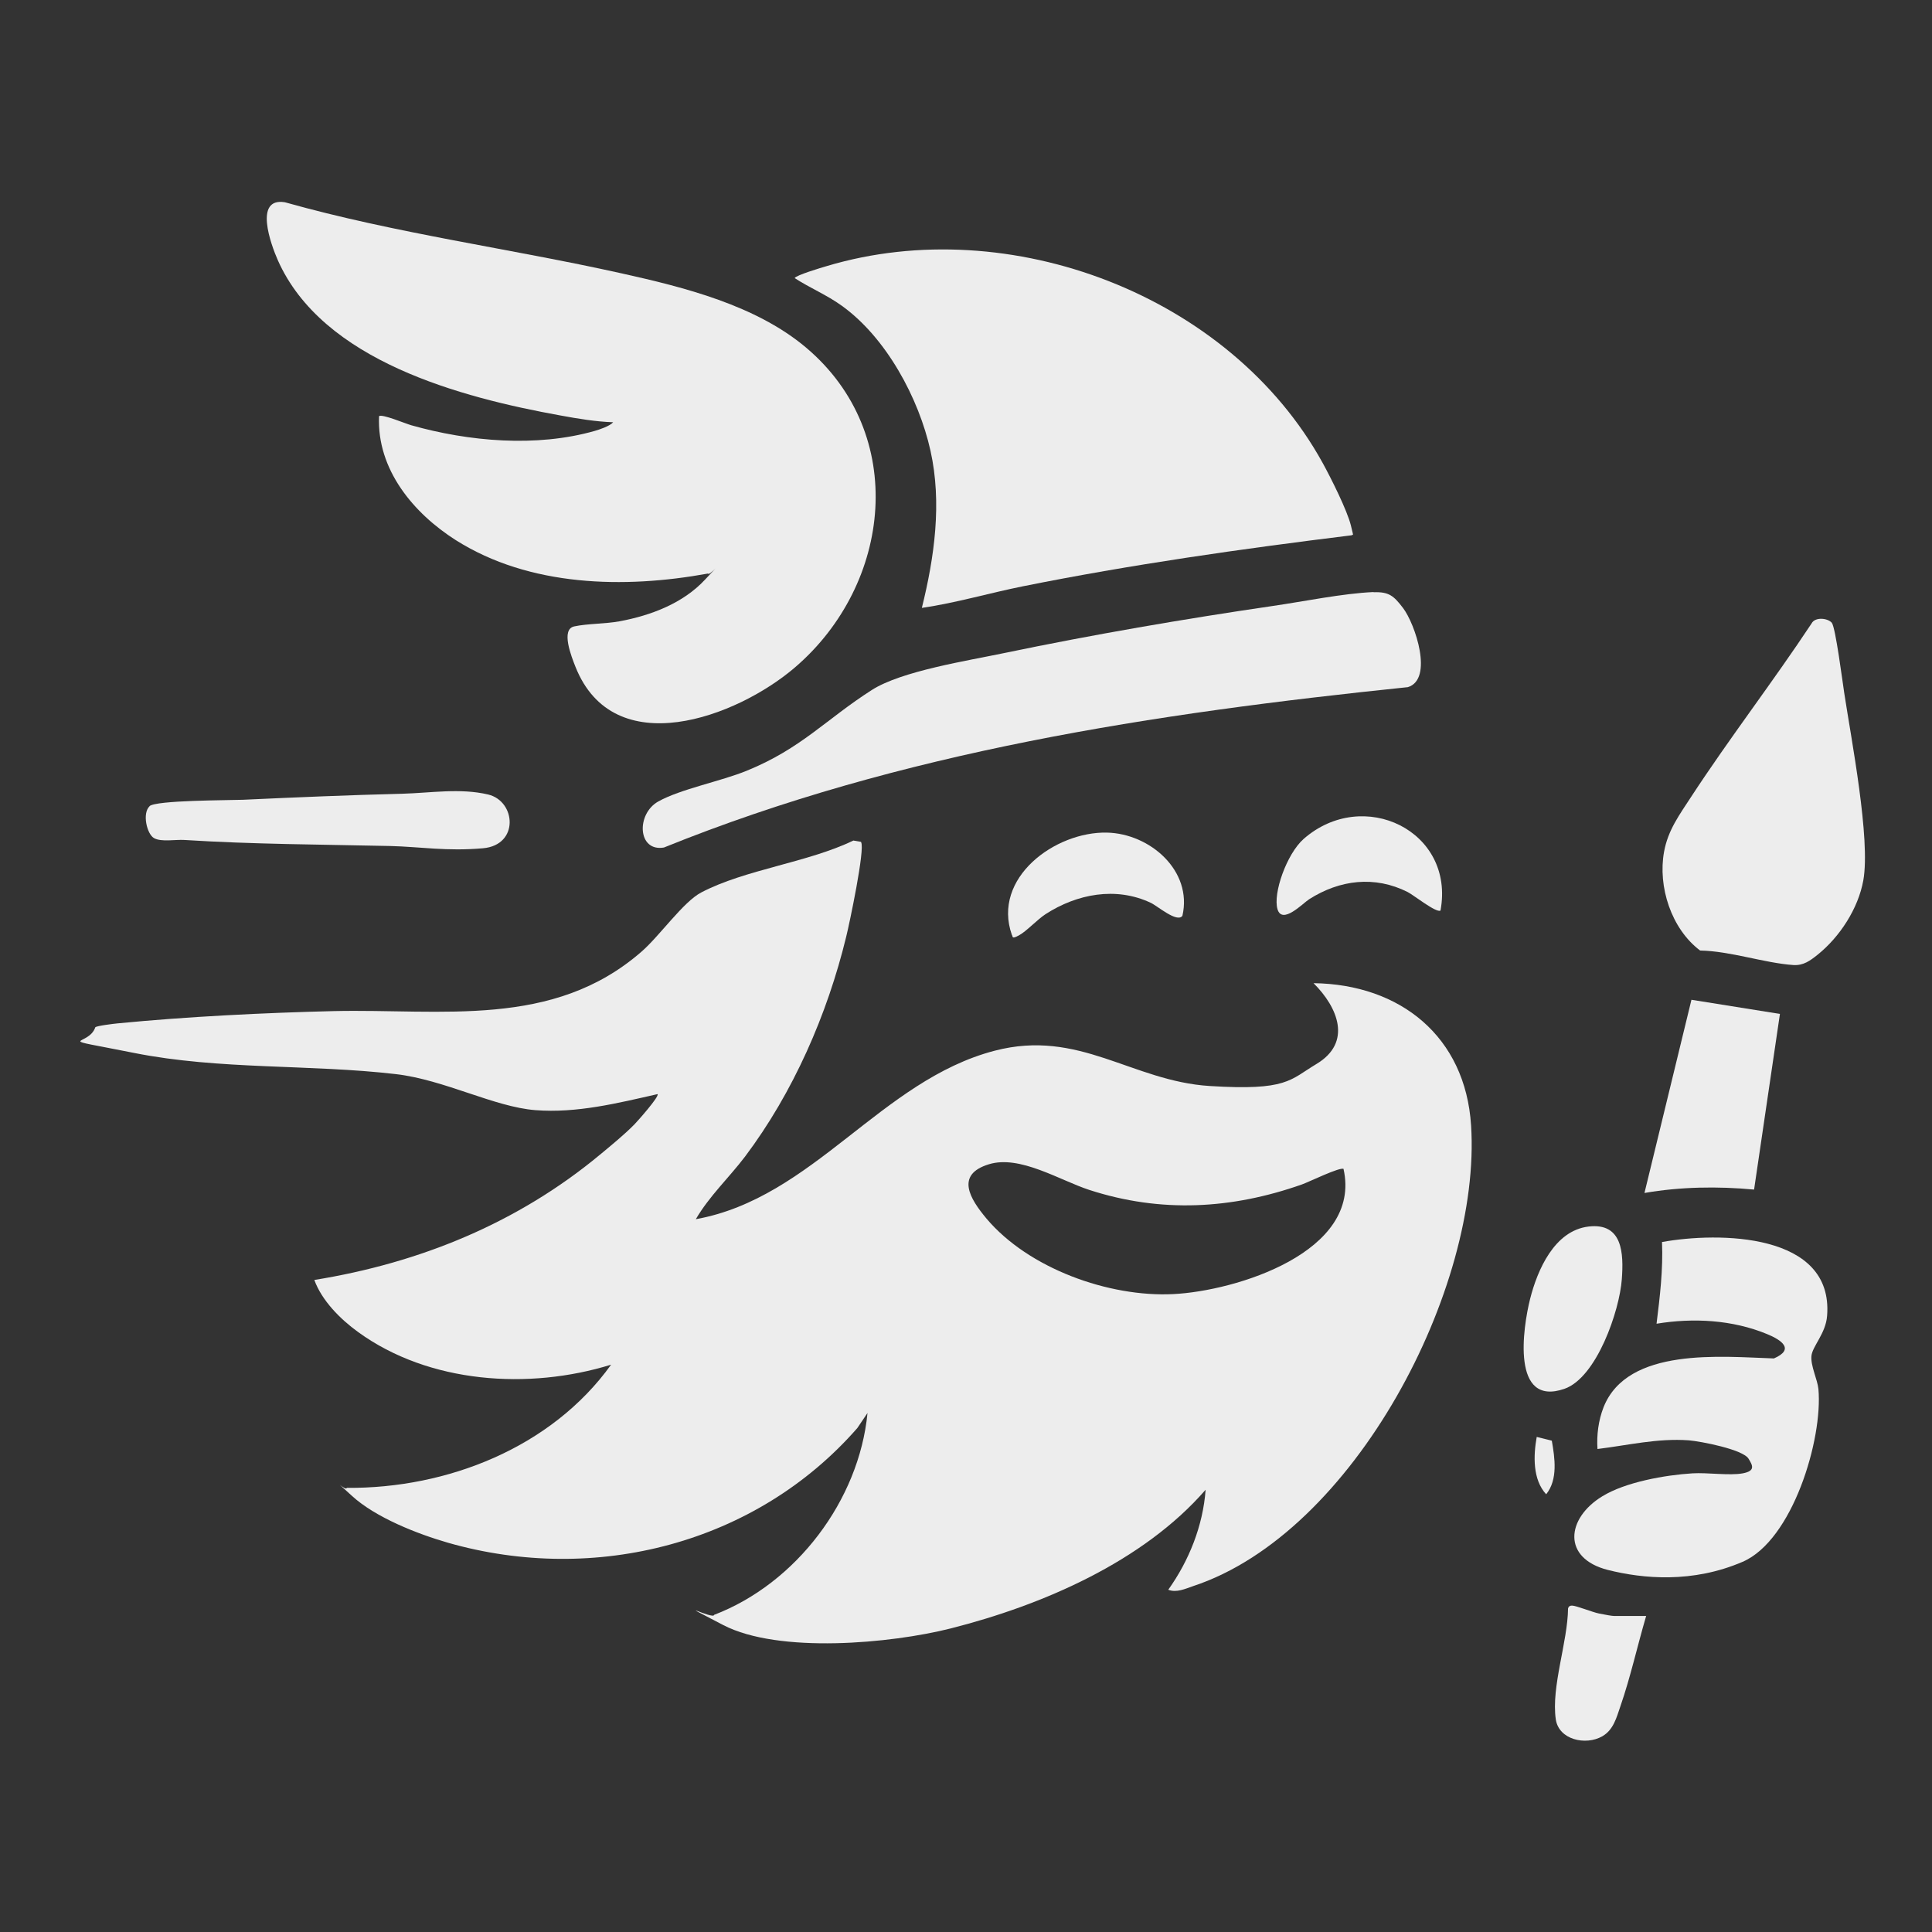 <?xml version="1.0" encoding="UTF-8"?>
<svg id="Layer_1" xmlns="http://www.w3.org/2000/svg" version="1.1" viewBox="0 0 1024 1024">
  <rect x="0" y="0" width="1024" height="1024" fill="#333333" stroke="none"/>
  <!-- Generator: Adobe Illustrator 29.6.1, SVG Export Plug-In . SVG Version: 2.1.1 Build 9)  -->
  <defs>
    <style>
      .st0 {
        fill: none;
      }

      .st1 {
        fill: #ededed;
      }
    </style>
  </defs>
  <path class="st1" d="M375.2,304c-44.4,8.1-94.5,7-133.6-17.7-22.5-14.3-41.9-37.5-40.7-65.7,1.4-1.4,14.2,4,17.1,4.8,30.4,8.6,66.3,11.8,97.2,3,2.7-.8,7.9-2.5,9.8-4.6-9.2-.3-18.8-1.9-28-3.6-52.5-9.5-126.1-28.8-149.8-82.4-3.6-8.2-12.8-33.3,3.8-30.6,58.6,16.5,119.2,24.5,178.5,37.7,33.3,7.4,71.1,16.9,97.7,39.3,54.3,45.8,45.6,125.4-5.8,169.5-31,26.6-96.1,50.8-116.4-.3-2-5.1-8-19.9-.6-21.4,7-1.5,16.3-1.3,24-2.7,16.6-3.1,33.6-9.5,45.3-22.1s2-1.5,1.6-3.2Z"/>
  <path class="st1" d="M716.5,283.7c-58.4,7.2-116.9,15.5-174.6,27.1-17.8,3.6-35.4,8.8-53.3,11.4,6.7-27,10.7-55.7,4.6-83.2-6.2-28-23.5-60.1-47.1-77-7.9-5.7-16.9-9.4-24.9-14.6.6-1.5,14.3-5.6,17.1-6.4,96.7-28.9,213.7,15.4,262.7,104.3,4.3,7.8,13,25.1,15,33.2s.8,3.5.5,5.4Z"/>
  <path class="st1" d="M728,313.9c8.2-.3,10.7,1.9,15.6,8.3,6.5,8.5,16.3,37.8,2.6,42-134.5,13.9-268.5,34.1-394.3,85-14,2.4-14.8-17.8-3-24.4,11.8-6.6,33.2-10.7,46.9-16.3,29-11.8,42-27.3,66.3-42.8,15.8-10.1,50.8-15.5,70.3-19.6,46.6-9.7,94.9-18,142-24.9,16.6-2.4,37.4-6.7,53.6-7.4Z"/>
  <path class="st1" d="M79.2,427.3c3.4-3.2,41.9-3.1,49.5-3.4,28.1-1.3,56.3-2.5,84.5-3.2,14.8-.4,30.7-3.1,45.5.4s16.6,26.8-2.7,28.5-33.2-.8-49.2-1.2c-36.3-.8-72.9-.9-109.1-3.2-4.7-.3-12.3,1.2-16.1-1s-6.3-13.2-2.3-16.9Z"/>
  <path class="st1" d="M586.7,441.3c22.8.5,45.5,20.2,40,44.1-2.8,3.9-13.3-5.3-16.8-6.9-18.5-8.7-39.1-4.7-55.7,6-4.6,3-10.1,9.1-14.2,11.3s-3,.5-3.7-.3c-10.6-30.2,22.9-54.8,50.4-54.2Z"/>
  <path class="st1" d="M763.5,482.6c-2.1,1.5-14.4-8.3-17.4-9.8-17.5-8.8-36-6.5-52.2,3.8-3.3,2.1-14.3,13.7-16.8,5.3s4.9-29.3,13.8-37.2c31.6-27.8,80.4-4.3,72.6,37.9Z"/>
  <path class="st1" d="M456.4,446.4c2.2,3.5-6.2,43.3-7.9,50.1-10,41.2-28.1,82.6-53.6,116.5-8.5,11.2-19,21-26.1,33.2,62.2-11.2,98.1-73.6,158.4-89.3,44.8-11.7,72.7,16.1,113.9,18.7s42.5-3.2,56.7-11.7c19-11.4,11.3-30-1.6-42.8,46,.6,80.5,28.3,83.5,75.4,5.6,86.1-62,216.1-147.4,244.2-4.1,1.4-8.7,3.6-13.1,1.9,11-15.4,18.4-33.9,19.8-53-33.2,38.2-86.6,61.2-135.1,73.5-31.6,8-91.1,13.5-120.6-1.8s-5-2.6-4.8-5.4c43.4-16.6,76.8-60.6,81.3-107l-5.4,8c-53.6,61.3-138.9,83.1-216.9,60.8-16.3-4.7-38.5-13.4-51-24.9s-3.1-2.1-2.7-4.2c53.2.4,108.5-21.3,140.1-65.3-43.6,13.5-96.5,10-134.1-17.3-9.4-6.8-19.2-16.6-23.2-27.6,55.9-9,107.8-30.2,151.4-66.4,5.9-4.9,12.9-10.6,18.2-16,1.5-1.5,13.5-15,12.3-16.1-21.2,4.8-42.8,10.2-64.7,8.5s-48.2-16.1-74-19.1c-45.5-5.3-93.4-2.2-138.6-11.2s-24.2-3-20.7-13.6c.6-.8,9.8-1.9,11.9-2.1,36.9-3.6,77.4-5.6,114.4-6.5,57.5-1.3,116.3,9.4,163.2-31.5,9.6-8.3,22.1-26.4,31.7-31.4,23.3-12.2,56.4-15.8,80.6-27.5l4.1.7ZM712.2,619.6c-1.6-1.4-18.7,7-22.2,8.2-37.2,13.1-74.7,15.2-112.6,2.9-15.7-5.1-36.9-18.7-53.3-13.6-18,5.5-9.9,18.4-1.3,28.7,22.3,26.5,64.9,41.8,99,40.1,33.1-1.6,100.2-22.2,90.3-66.3Z"/>
  <path class="st0" d="M712.2,619.6c9.9,44.1-57.2,64.7-90.3,66.3-34.1,1.7-76.8-13.6-99-40.1-8.6-10.3-16.7-23.2,1.3-28.7,16.4-5,37.7,8.6,53.3,13.6,37.9,12.3,75.3,10.2,112.6-2.9,3.5-1.2,20.5-9.6,22.2-8.2Z"/>
  <path class="st1" d="M846.7,768c-.5-7.5.5-15.1,3.2-22.1,12.7-32.1,62.6-26.8,90.3-25.9,11.3-4.9,3.9-9.8-3.6-12.9-18.4-7.6-39.1-8.7-58.6-5.5,1.8-14.4,3.5-28.7,2.9-43.3,29.8-5.4,91-5.1,87.5,39.1-.7,9.4-7.8,16.1-8.3,21.3s3.2,12.5,3.7,17.5c2.4,26.6-13.7,80.2-40.2,91.6s-52.7,9-71.4,4.3c-24.4-6.2-22-27.4-3-39,12.3-7.6,33.4-11.3,47.8-12.2,7.9-.5,19.7,1.3,26.7,0s5.1-4.4,3.1-7.7c-2.9-5-25.6-9.3-31.7-9.8-16.6-1.2-32.1,2.6-48.4,4.6Z"/>
  <path class="st1" d="M970.9,330.1c2,2.5,5.7,31.5,6.6,37.3,3.7,24.3,14,77.3,10.1,99.2-2.7,15-12.5,30-24.2,39.4-4,3.2-7.5,5.8-12.8,5.5-15.7-1.1-33.3-7.4-49.5-7.7-15.3-11.5-22.5-33.9-19.1-52.4,2.1-11.5,8.2-19.6,14.3-29,20.4-31.2,43.3-60.9,63.9-92,1.8-3.5,8.6-2.9,10.8-.2Z"/>
  <path class="st1" d="M943.4,537.4l-13.7,93.1c-19.3-1.8-39-1.5-58.1,1.8l24.9-102.4,46.9,7.5Z"/>
  <path class="st1" d="M841.9,650.1c18.2-2.2,18.7,14.3,17.7,27.9-1.2,16.7-13.3,52.1-30.4,58.1-28.3,9.8-22.1-32.2-18.2-47.7,3.9-15.4,12.9-36.1,30.9-38.3Z"/>
  <path class="st1" d="M872.5,856.5c-4.6,15.6-8.3,32.4-13.6,47.7-2.1,6.1-3.7,12.7-9.7,16.1-8.8,5-23,1.8-24.6-9-2.5-17.3,6.3-40.9,6.5-58.8.3-1.1,1-1.5,2.1-1.5,2.2,0,10.8,3.5,14.3,4.2s6.9,1.3,7.9,1.3h17.1Z"/>
  <path class="st1" d="M822.5,763.6c1.6,9.2,3.3,20.6-3,28.4-7.2-7.8-6.8-20.5-5-30.4l8,2Z"/>
</svg>